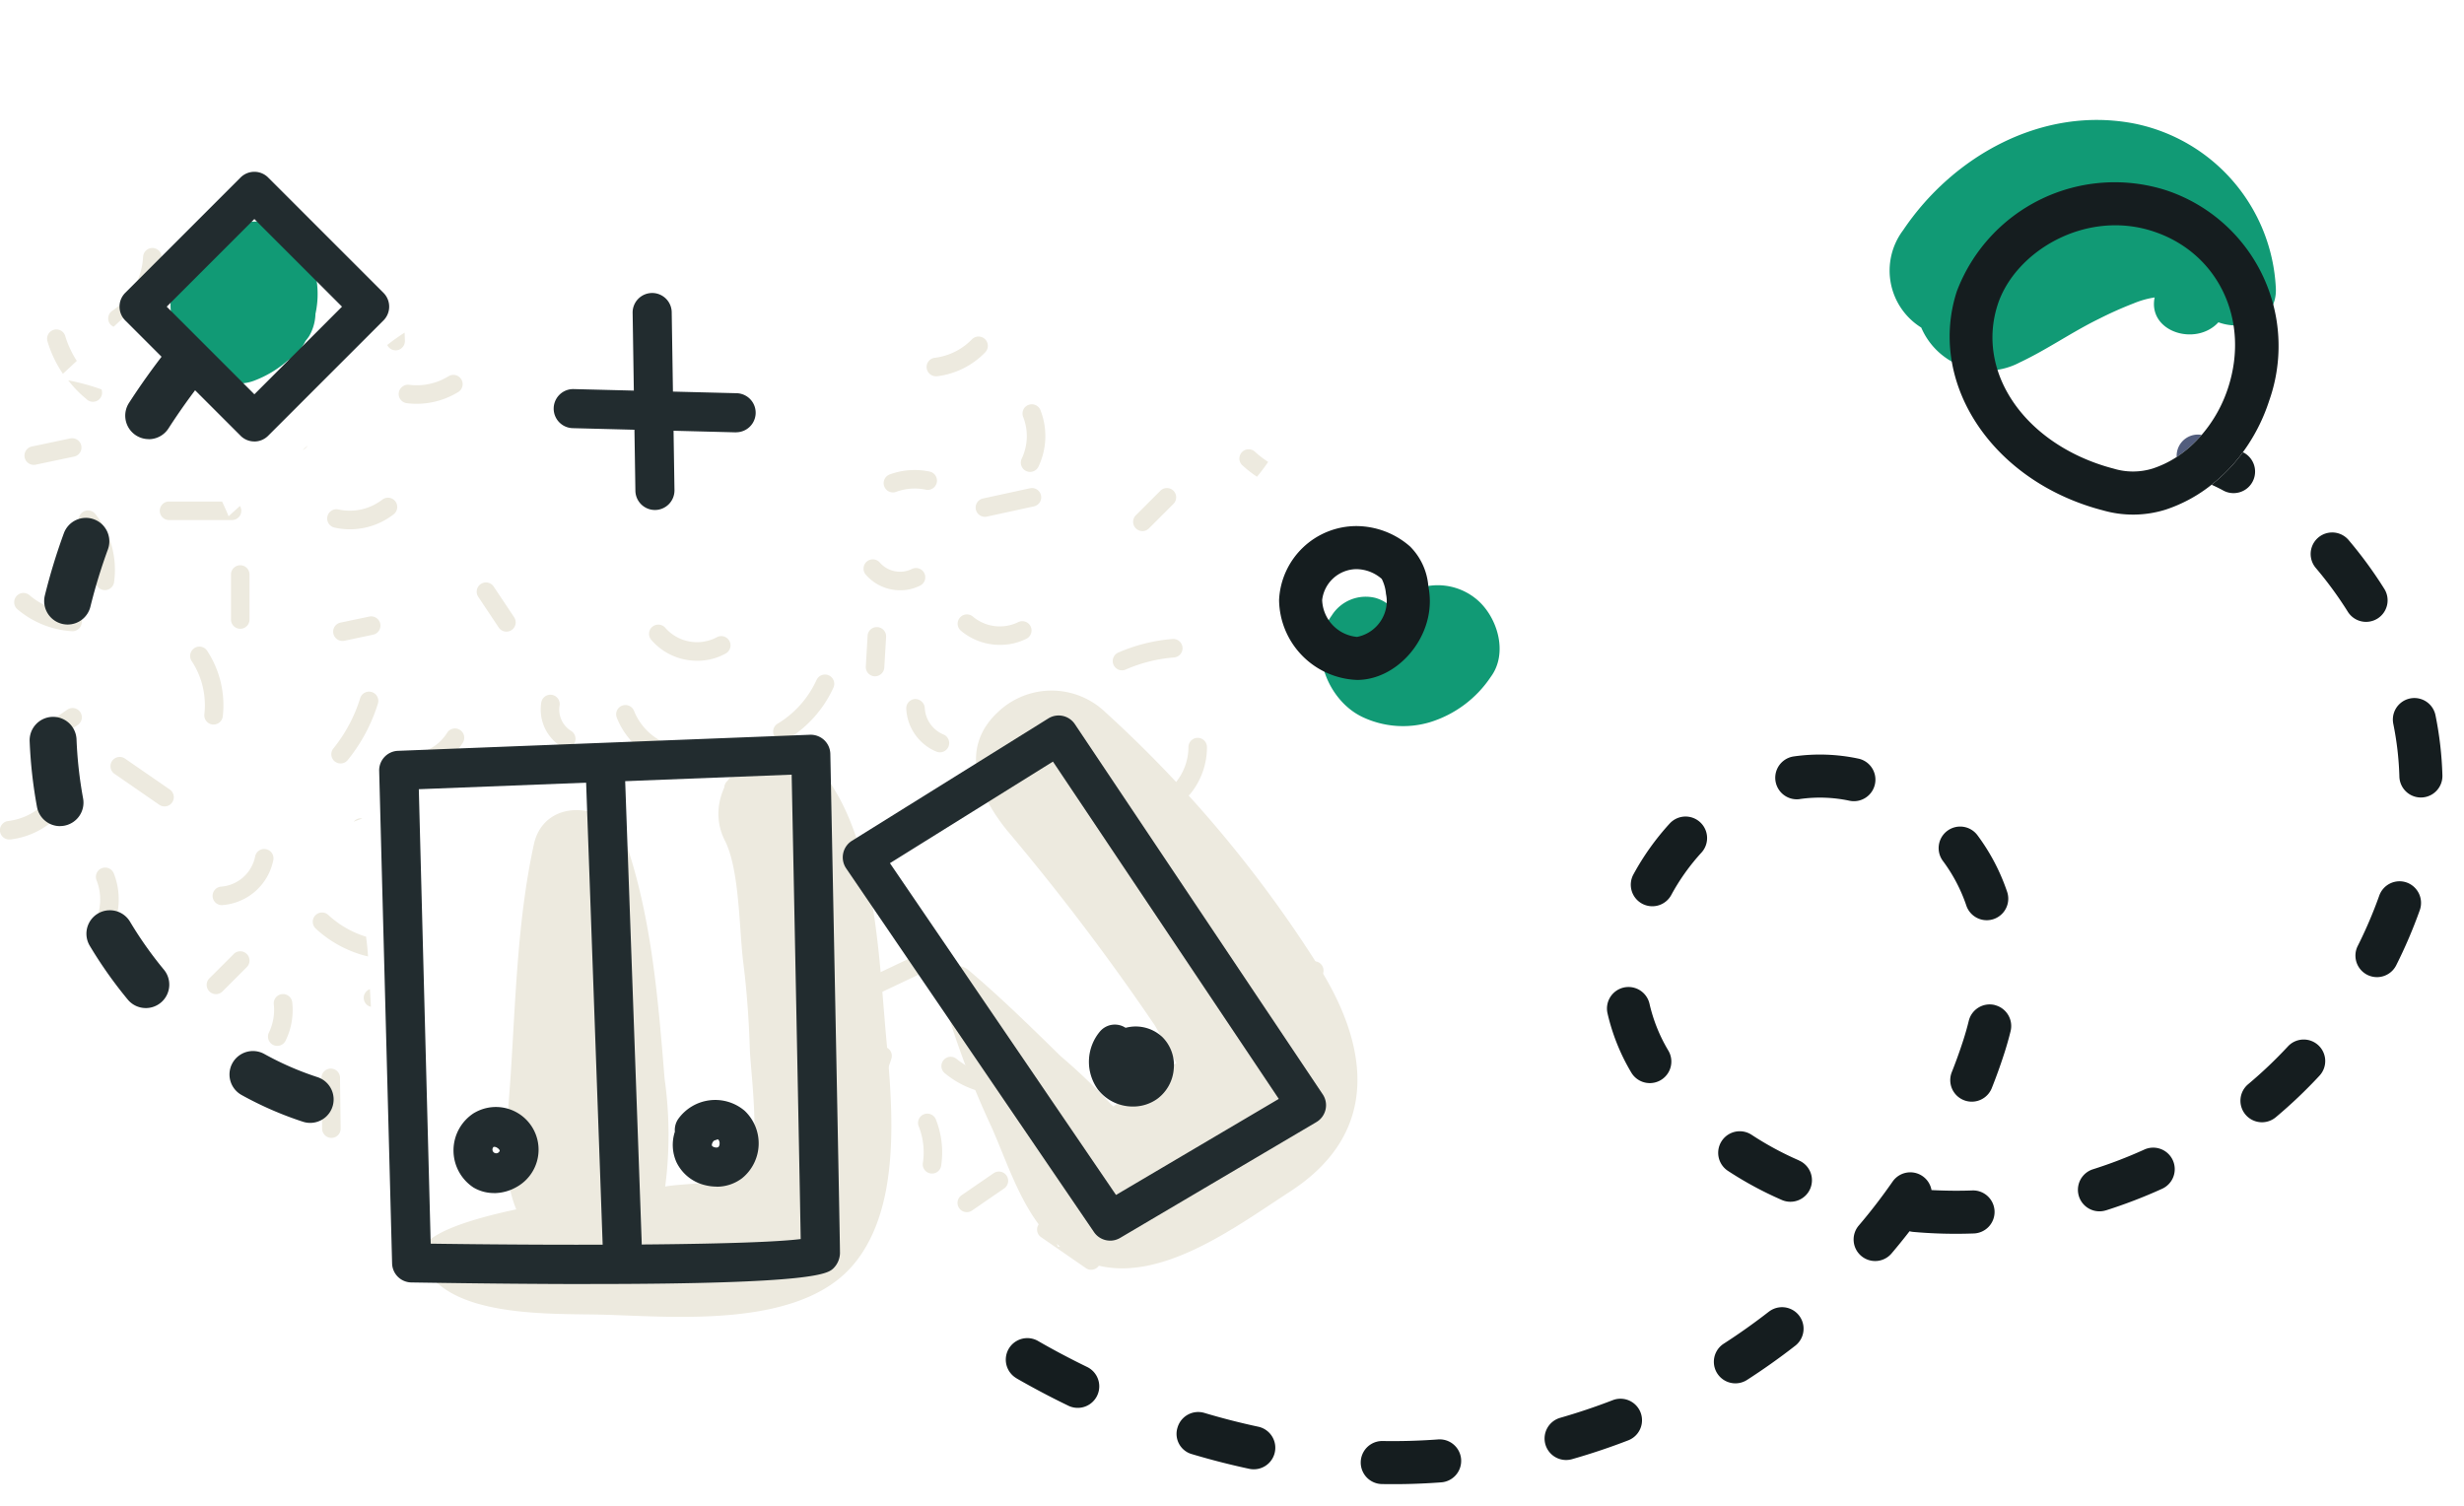 <?xml version="1.0" encoding="UTF-8"?>
<svg xmlns="http://www.w3.org/2000/svg" xmlns:xlink="http://www.w3.org/1999/xlink" width="171.664" height="104.896" viewBox="0 0 171.664 104.896">
  <defs>
    <clipPath id="clip-path">
      <rect id="Rectangle_5886" data-name="Rectangle 5886" width="95.766" height="91.744" fill="none"></rect>
    </clipPath>
  </defs>
  <g id="Groupe_34562" data-name="Groupe 34562" transform="translate(-1673.473 -2802.99)">
    <path id="Tracé_76071" data-name="Tracé 76071" d="M472.361,809.694a4.95,4.95,0,0,0-7.273-.193c-1.536,1.443-2.8,3.133-4.316,4.6a26.381,26.381,0,0,1-1.973,1.779,6.222,6.222,0,0,1-1.255.836c-.273-2.428-3.793-2.389-4.76-.274-1.924-.069-3.933,1.443-3.026,3.612a12.3,12.3,0,0,0,12.9,7.744c6.422-.8,11.283-6.012,13-12.04A4.678,4.678,0,0,0,472.361,809.694Z" transform="matrix(-0.951, -0.309, 0.309, -0.951, 2006.344, 3741.791)" fill="#119a75"></path>
    <path id="Tracé_76144" data-name="Tracé 76144" d="M1468.738,541.09a6.6,6.6,0,0,0,4.683.37,7.891,7.891,0,0,0,4.262-3.17c1.258-1.7.423-4.31-1.095-5.483a4.222,4.222,0,0,0-5.58.333c-.086.1-.17.2-.255.295a2.584,2.584,0,0,0-1.122-.645,2.8,2.8,0,0,0-3.035,1.235C1464.9,536.363,1466.287,539.925,1468.738,541.09Z" transform="translate(299.654 2311.852)" fill="#119a75"></path>
    <path id="Tracé_76420" data-name="Tracé 76420" d="M462.543,751.878a22.014,22.014,0,0,1,3.682.676,1.5,1.5,0,0,0,.789-2.9,25.049,25.049,0,0,0-4.183-.767,1.5,1.5,0,1,0-.288,2.986Z" transform="matrix(-0.951, -0.309, 0.309, -0.951, 2006.344, 3741.791)" fill="#151d1f"></path>
    <path id="Tracé_76421" data-name="Tracé 76421" d="M452.749,807.143a1.451,1.451,0,0,0-.1-.524,8.174,8.174,0,0,0-1.178,2A1.479,1.479,0,0,0,452.749,807.143Z" transform="matrix(-0.951, -0.309, 0.309, -0.951, 2006.344, 3741.791)" fill="#525d7d"></path>
    <path id="Tracé_76422" data-name="Tracé 76422" d="M448.84,805.4a1.5,1.5,0,0,0-.548,2.95c.025,0,.048,0,.072.01a11.546,11.546,0,0,1,1.376-2.83C449.445,805.5,449.15,805.461,448.84,805.4Z" transform="matrix(-0.951, -0.309, 0.309, -0.951, 2006.344, 3741.791)" fill="#151d1f"></path>
    <path id="Tracé_76423" data-name="Tracé 76423" d="M441.044,802.262a26.4,26.4,0,0,1-3.067-2.213,1.5,1.5,0,1,0-1.927,2.3,29.416,29.416,0,0,0,3.418,2.467,1.5,1.5,0,0,0,1.576-2.553Z" transform="matrix(-0.951, -0.309, 0.309, -0.951, 2006.344, 3741.791)" fill="#151d1f"></path>
    <path id="Tracé_76424" data-name="Tracé 76424" d="M477.1,759.77a1.5,1.5,0,0,0,1.291-2.261,14.283,14.283,0,0,0-2.851-3.417,1.5,1.5,0,0,0-1.992,2.244,11.25,11.25,0,0,1,2.257,2.694A1.5,1.5,0,0,0,477.1,759.77Z" transform="matrix(-0.951, -0.309, 0.309, -0.951, 2006.344, 3741.791)" fill="#151d1f"></path>
    <path id="Tracé_76425" data-name="Tracé 76425" d="M473.222,727.6a1.5,1.5,0,0,0-2.082-.408c-1.138.765-2.256,1.593-3.322,2.46a1.5,1.5,0,1,0,1.894,2.327c.995-.81,2.039-1.583,3.1-2.3A1.5,1.5,0,0,0,473.222,727.6Z" transform="matrix(-0.951, -0.309, 0.309, -0.951, 2006.344, 3741.791)" fill="#151d1f"></path>
    <path id="Tracé_76426" data-name="Tracé 76426" d="M457.709,777.267a1.5,1.5,0,0,0,1.731-2.451,11.21,11.21,0,0,1-2.514-2.455,1.5,1.5,0,0,0-2.4,1.8A14.252,14.252,0,0,0,457.709,777.267Z" transform="matrix(-0.951, -0.309, 0.309, -0.951, 2006.344, 3741.791)" fill="#151d1f"></path>
    <path id="Tracé_76427" data-name="Tracé 76427" d="M478.461,765.512a1.5,1.5,0,0,0-1.751,1.2,14.818,14.818,0,0,1-1.086,3.455,1.5,1.5,0,0,0,2.727,1.252,17.918,17.918,0,0,0,1.308-4.153A1.5,1.5,0,0,0,478.461,765.512Z" transform="matrix(-0.951, -0.309, 0.309, -0.951, 2006.344, 3741.791)" fill="#151d1f"></path>
    <path id="Tracé_76428" data-name="Tracé 76428" d="M461.266,741.213c.718-1.062,1.494-2.105,2.305-3.1a1.5,1.5,0,1,0-2.324-1.9c-.868,1.064-1.7,2.181-2.467,3.318a1.5,1.5,0,0,0,2.486,1.679Z" transform="matrix(-0.951, -0.309, 0.309, -0.951, 2006.344, 3741.791)" fill="#151d1f"></path>
    <path id="Tracé_76429" data-name="Tracé 76429" d="M454,753.493a1.5,1.5,0,0,0,1.871-1c.37-1.221.8-2.443,1.293-3.634a1.5,1.5,0,1,0-2.776-1.137q-.373.91-.707,1.842a1.453,1.453,0,0,0-.267.036,33.482,33.482,0,0,0-4.012,1.19,1.5,1.5,0,1,0,1.03,2.817c.88-.322,1.778-.6,2.68-.843A1.493,1.493,0,0,0,454,753.493Z" transform="matrix(-0.951, -0.309, 0.309, -0.951, 2006.344, 3741.791)" fill="#151d1f"></path>
    <path id="Tracé_76430" data-name="Tracé 76430" d="M451.293,765a1.5,1.5,0,0,0,1.495,1.388c.037,0,.075,0,.113,0a1.5,1.5,0,0,0,1.385-1.607c-.034-.445-.051-.9-.053-1.379v-.131c0-.748.025-1.514.075-2.277a1.5,1.5,0,0,0-2.993-.2c-.055.828-.082,1.661-.082,2.475v.15C451.235,763.957,451.255,764.483,451.293,765Z" transform="matrix(-0.951, -0.309, 0.309, -0.951, 2006.344, 3741.791)" fill="#151d1f"></path>
    <path id="Tracé_76431" data-name="Tracé 76431" d="M441.116,755.175a35.26,35.26,0,0,0-3.244,2.628,1.5,1.5,0,1,0,2.023,2.215,32.242,32.242,0,0,1,2.967-2.4,1.5,1.5,0,0,0-1.746-2.44Z" transform="matrix(-0.951, -0.309, 0.309, -0.951, 2006.344, 3741.791)" fill="#151d1f"></path>
    <path id="Tracé_76432" data-name="Tracé 76432" d="M470.257,775.839a9.906,9.906,0,0,1-3.321.957,1.5,1.5,0,0,0,.155,2.992,1.412,1.412,0,0,0,.158-.009,12.884,12.884,0,0,0,4.323-1.244,1.5,1.5,0,1,0-1.315-2.7Z" transform="matrix(-0.951, -0.309, 0.309, -0.951, 2006.344, 3741.791)" fill="#151d1f"></path>
    <path id="Tracé_76433" data-name="Tracé 76433" d="M431.005,790.217a1.5,1.5,0,0,0-2.828,1,24.519,24.519,0,0,0,1.768,3.87,1.5,1.5,0,0,0,2.61-1.479A21.367,21.367,0,0,1,431.005,790.217Z" transform="matrix(-0.951, -0.309, 0.309, -0.951, 2006.344, 3741.791)" fill="#151d1f"></path>
    <path id="Tracé_76434" data-name="Tracé 76434" d="M509.683,720.588c-1.334-.28-2.694-.517-4.042-.7a1.5,1.5,0,0,0-.413,2.971c1.281.178,2.572.4,3.838.669a1.5,1.5,0,0,0,.617-2.936Z" transform="matrix(-0.951, -0.309, 0.309, -0.951, 2006.344, 3741.791)" fill="#151d1f"></path>
    <path id="Tracé_76435" data-name="Tracé 76435" d="M483.23,721.442c-1.318.4-2.628.869-3.892,1.386a1.5,1.5,0,1,0,1.133,2.777c1.181-.482,2.4-.917,3.637-1.295a1.5,1.5,0,0,0-.878-2.868Z" transform="matrix(-0.951, -0.309, 0.309, -0.951, 2006.344, 3741.791)" fill="#151d1f"></path>
    <path id="Tracé_76436" data-name="Tracé 76436" d="M428.282,783.376a1.5,1.5,0,0,0,1.5-1.457,30.965,30.965,0,0,1,.343-3.8,1.5,1.5,0,0,0-2.966-.454,34.2,34.2,0,0,0-.376,4.163A1.51,1.51,0,0,0,428.282,783.376Z" transform="matrix(-0.951, -0.309, 0.309, -0.951, 2006.344, 3741.791)" fill="#151d1f"></path>
    <path id="Tracé_76437" data-name="Tracé 76437" d="M496.425,719.344c-1.378.033-2.76.121-4.108.261a1.5,1.5,0,0,0,.154,2.992,1.391,1.391,0,0,0,.157-.008c1.269-.132,2.57-.215,3.868-.246a1.5,1.5,0,0,0,1.464-1.535A1.463,1.463,0,0,0,496.425,719.344Z" transform="matrix(-0.951, -0.309, 0.309, -0.951, 2006.344, 3741.791)" fill="#151d1f"></path>
    <path id="Tracé_76438" data-name="Tracé 76438" d="M433.933,764.527a1.5,1.5,0,0,0-2.067.477,33.57,33.57,0,0,0-1.993,3.677,1.5,1.5,0,1,0,2.721,1.263,30.706,30.706,0,0,1,1.816-3.35A1.5,1.5,0,0,0,433.933,764.527Z" transform="matrix(-0.951, -0.309, 0.309, -0.951, 2006.344, 3741.791)" fill="#151d1f"></path>
    <path id="Tracé_76439" data-name="Tracé 76439" d="M457.411,801.463c-.338,0-.676.01-1.008.031a7.592,7.592,0,0,0-4.173,1.412,10.313,10.313,0,0,0-2.49,2.627,11.546,11.546,0,0,0-1.376,2.83,12.7,12.7,0,0,0-.632,3.96,11.43,11.43,0,0,0,11.352,11.742,11.762,11.762,0,0,0,11.7-11.2C470.787,806.47,464.912,801.463,457.411,801.463Zm1.673,19.6c-4.761,0-8.352-3.758-8.352-8.742a9.557,9.557,0,0,1,.737-3.7,8.174,8.174,0,0,1,1.178-2,7.171,7.171,0,0,1,1.348-1.287,4.659,4.659,0,0,1,2.6-.844q.408-.025.819-.025c5.915,0,10.376,3.61,10.376,8.4C467.787,816.733,464.065,821.065,459.084,821.065Z" transform="matrix(-0.951, -0.309, 0.309, -0.951, 2006.344, 3741.791)" fill="#151d1f"></path>
    <path id="Tracé_76662" data-name="Tracé 76662" d="M1475.623,531.185a4.405,4.405,0,0,0-1.269-2.759A5.706,5.706,0,0,0,1470.6,527a5.4,5.4,0,0,0-5.376,5.15,5.646,5.646,0,0,0,5.433,5.569c2.653,0,5.07-2.613,5.07-5.481a5.437,5.437,0,0,0-.086-.953Zm-4.965,3.536a2.674,2.674,0,0,1-2.433-2.569A2.433,2.433,0,0,1,1470.6,530a2.71,2.71,0,0,1,1.777.681,2.818,2.818,0,0,1,.293,1.038l.019.1a2.265,2.265,0,0,1,.038.415A2.567,2.567,0,0,1,1470.658,534.721Z" transform="translate(297.361 2312.641)" fill="#151d1f"></path>
    <g id="Groupe_34523" data-name="Groupe 34523" transform="translate(1673.473 2802.99)">
      <g id="Groupe_34522" data-name="Groupe 34522" clip-path="url(#clip-path)">
        <path id="Tracé_285968" data-name="Tracé 285968" d="M41.827,141.513a.645.645,0,0,0,.637-.654l-.045-3.561a.646.646,0,0,0-1.291.016l.045,3.561a.647.647,0,0,0,.654.637" transform="translate(-18.73 -62.237)" fill="#edeadf"></path>
        <path id="Tracé_285969" data-name="Tracé 285969" d="M93.746,99.785a.642.642,0,0,0-1.086.467q.818-.009,1.634-.022a4.775,4.775,0,0,1-.548-.444" transform="translate(-42.198 -45.362)" fill="#edeadf"></path>
        <path id="Tracé_285970" data-name="Tracé 285970" d="M111.593,124.956a.645.645,0,0,0,.276-.062l2.707-1.282a.646.646,0,1,0-.553-1.168l-2.707,1.283a.645.645,0,0,0,.277,1.229" transform="translate(-50.527 -55.734)" fill="#edeadf"></path>
        <path id="Tracé_285971" data-name="Tracé 285971" d="M115.994,103.023a.645.645,0,0,0-.624.666,8.3,8.3,0,0,1-.026.848,7.081,7.081,0,0,0,1.3-.339c0-.184.023-.368.017-.552a.631.631,0,0,0-.667-.624" transform="translate(-52.529 -46.916)" fill="#edeadf"></path>
        <path id="Tracé_285972" data-name="Tracé 285972" d="M109.2,138.285a8.559,8.559,0,0,0,2.133-3.563.645.645,0,0,0-1.236-.373,7.275,7.275,0,0,1-1.81,3.024.645.645,0,0,0,.913.913" transform="translate(-49.229 -60.975)" fill="#edeadf"></path>
        <path id="Tracé_285973" data-name="Tracé 285973" d="M107.056,148.112a5.64,5.64,0,0,1-.576.046c.032.425.062.85.1,1.277.218-.009.436-.015.651-.044a.646.646,0,0,0-.175-1.279" transform="translate(-48.492 -67.448)" fill="#edeadf"></path>
        <path id="Tracé_285974" data-name="Tracé 285974" d="M121.458,135.313a.646.646,0,0,0-.832.987,6.5,6.5,0,0,0,3.776,1.508.678.678,0,0,0,.29-.052c-.206-.437-.423-.868-.644-1.3a5.186,5.186,0,0,1-2.59-1.146" transform="translate(-54.83 -61.553)" fill="#edeadf"></path>
        <path id="Tracé_285975" data-name="Tracé 285975" d="M125.079,101.479a.638.638,0,0,0-.412.4c.267-.124.531-.255.8-.384a.639.639,0,0,0-.383-.017" transform="translate(-56.775 -46.205)" fill="#edeadf"></path>
        <path id="Tracé_285976" data-name="Tracé 285976" d="M137.192,90.995a.649.649,0,0,0-.673.617,4.675,4.675,0,0,1-.393,1.665c.211-.177.432-.345.633-.529.2.3.4.6.606.9a5.936,5.936,0,0,0,.444-1.982.645.645,0,0,0-.617-.673" transform="translate(-61.993 -41.44)" fill="#edeadf"></path>
        <path id="Tracé_285977" data-name="Tracé 285977" d="M150.824,98.531a.644.644,0,0,0,.5-.237,5.151,5.151,0,0,0,1.157-3.255.645.645,0,1,0-1.291,0,3.914,3.914,0,0,1-.866,2.438.645.645,0,0,0,.5,1.053" transform="translate(-68.393 -42.988)" fill="#edeadf"></path>
        <path id="Tracé_285978" data-name="Tracé 285978" d="M117.227,90.052a.673.673,0,0,0-.663-.628.647.647,0,0,0-.628.663,3.414,3.414,0,0,0,2.108,3.006.653.653,0,0,0,.237.045.646.646,0,0,0,.237-1.247,2.118,2.118,0,0,1-1.291-1.84" transform="translate(-52.798 -40.725)" fill="#edeadf"></path>
        <path id="Tracé_285979" data-name="Tracé 285979" d="M101.96,86.647a6.892,6.892,0,0,1-2.688,3.041.645.645,0,1,0,.67,1.1,8.2,8.2,0,0,0,3.2-3.615.646.646,0,0,0-1.178-.529" transform="translate(-45.068 -39.287)" fill="#edeadf"></path>
        <path id="Tracé_285980" data-name="Tracé 285980" d="M80.069,90.6a.645.645,0,0,0-1.2.474,5.358,5.358,0,0,0,2.349,2.694.638.638,0,0,0,.316.083.646.646,0,0,0,.317-1.208A4.13,4.13,0,0,1,80.069,90.6" transform="translate(-35.897 -41.073)" fill="#edeadf"></path>
        <path id="Tracé_285981" data-name="Tracé 285981" d="M69.962,88.887a.646.646,0,0,0-.751.52,3.04,3.04,0,0,0,1.381,3.076.645.645,0,1,0,.672-1.1,1.745,1.745,0,0,1-.781-1.744.646.646,0,0,0-.52-.751" transform="translate(-31.499 -40.476)" fill="#edeadf"></path>
        <path id="Tracé_285982" data-name="Tracé 285982" d="M156.313,109.583a.647.647,0,0,0-.477.779,4.159,4.159,0,0,1-.123,2.339.646.646,0,0,0,.392.825.653.653,0,0,0,.216.037.645.645,0,0,0,.608-.429,5.474,5.474,0,0,0,.162-3.074.645.645,0,0,0-.779-.477" transform="translate(-70.897 -49.897)" fill="#edeadf"></path>
        <path id="Tracé_285983" data-name="Tracé 285983" d="M160.9,125.031a4.856,4.856,0,0,0,1.08.121,4.961,4.961,0,0,0,3.039-1.037.646.646,0,0,0-.795-1.018,3.715,3.715,0,0,1-3.037.675.645.645,0,0,0-.288,1.259" transform="translate(-73.047 -55.998)" fill="#edeadf"></path>
        <path id="Tracé_285984" data-name="Tracé 285984" d="M125.016,149.962l-2.28,1.567a.646.646,0,0,0,.731,1.064l2.28-1.567a.646.646,0,0,0-.731-1.064" transform="translate(-55.768 -68.243)" fill="#edeadf"></path>
        <path id="Tracé_285985" data-name="Tracé 285985" d="M117.788,145.929a.645.645,0,0,0,1.277.193,6.212,6.212,0,0,0-.352-3.178.645.645,0,1,0-1.2.467,4.931,4.931,0,0,1,.278,2.518" transform="translate(-53.495 -64.911)" fill="#edeadf"></path>
        <path id="Tracé_285986" data-name="Tracé 285986" d="M133.691,156.71c-.065-.186-.125-.376-.188-.562a.633.633,0,0,0-.714.243.644.644,0,0,0,.164.9l3.12,2.156a.645.645,0,1,0,.734-1.061l-.963-.665c-.545.077-1.168.159-1.72.229l-.432-1.237" transform="translate(-60.421 -71.098)" fill="#edeadf"></path>
        <path id="Tracé_285987" data-name="Tracé 285987" d="M6.35,56.064l-2.707.57a.646.646,0,0,0,.133,1.278A.621.621,0,0,0,3.91,57.9l2.707-.57a.646.646,0,0,0-.266-1.263" transform="translate(-1.426 -25.526)" fill="#edeadf"></path>
        <path id="Tracé_285988" data-name="Tracé 285988" d="M5.937,77.249a5.193,5.193,0,0,1-3.021-1.207.646.646,0,1,0-.832.987A6.491,6.491,0,0,0,5.86,78.537a.653.653,0,0,0,.682-.606.645.645,0,0,0-.606-.683" transform="translate(-0.845 -34.561)" fill="#edeadf"></path>
        <path id="Tracé_285989" data-name="Tracé 285989" d="M7.3,42.639a.646.646,0,1,0-1.238.368A8.076,8.076,0,0,0,7.132,45.25q.481-.449.967-.9a6.76,6.76,0,0,1-.8-1.713" transform="translate(-2.748 -19.208)" fill="#edeadf"></path>
        <path id="Tracé_285990" data-name="Tracé 285990" d="M10.043,50.008a.637.637,0,0,0,1-.719,15.194,15.194,0,0,0-2.317-.63,8.027,8.027,0,0,0,1.322,1.349" transform="translate(-3.972 -22.16)" fill="#edeadf"></path>
        <path id="Tracé_285991" data-name="Tracé 285991" d="M12.534,70.3a6.2,6.2,0,0,0-1.314-4.763.645.645,0,1,0-1,.819,4.887,4.887,0,0,1,1.035,3.754.646.646,0,0,0,.543.734.724.724,0,0,0,.1.007.646.646,0,0,0,.638-.551" transform="translate(-4.588 -29.739)" fill="#edeadf"></path>
        <path id="Tracé_285992" data-name="Tracé 285992" d="M24.757,64.159H21.041a.646.646,0,0,0,0,1.291h4.416A.645.645,0,0,0,26.1,64.8.627.627,0,0,0,26,64.472c-.26.24-.526.474-.785.716-.141-.35-.294-.692-.455-1.029" transform="translate(-9.289 -29.219)" fill="#edeadf"></path>
        <path id="Tracé_285993" data-name="Tracé 285993" d="M24.617,82.831a.646.646,0,0,0-.18.9,5.583,5.583,0,0,1,.882,3.7.646.646,0,0,0,.565.718.734.734,0,0,0,.077,0,.646.646,0,0,0,.64-.57,6.9,6.9,0,0,0-1.089-4.568.644.644,0,0,0-.9-.18" transform="translate(-11.08 -37.672)" fill="#edeadf"></path>
        <path id="Tracé_285994" data-name="Tracé 285994" d="M16.947,31.724a.649.649,0,0,0-.673.617,4.8,4.8,0,0,1-2.139,3.751.648.648,0,0,0-.188.894.634.634,0,0,0,.274.226c.949-.882,1.9-1.768,2.828-2.666a5.967,5.967,0,0,0,.515-2.149.646.646,0,0,0-.618-.673" transform="translate(-6.304 -14.447)" fill="#edeadf"></path>
        <path id="Tracé_285995" data-name="Tracé 285995" d="M39.062,57.013c-.115.1-.228.2-.343.3a.64.64,0,0,0,.343-.3" transform="translate(-17.633 -25.964)" fill="#edeadf"></path>
        <path id="Tracé_285996" data-name="Tracé 285996" d="M42.646,64.5a.645.645,0,0,0-.288,1.259,4.853,4.853,0,0,0,1.08.121,4.96,4.96,0,0,0,3.039-1.037.646.646,0,1,0-.795-1.018,3.717,3.717,0,0,1-3.037.675" transform="translate(-19.062 -29.005)" fill="#edeadf"></path>
        <path id="Tracé_285997" data-name="Tracé 285997" d="M50.126,43.786a.649.649,0,0,0,.645-.668l-.02-.566a14.386,14.386,0,0,0-1.21.86.645.645,0,0,0,.584.374" transform="translate(-22.562 -19.378)" fill="#edeadf"></path>
        <path id="Tracé_285998" data-name="Tracé 285998" d="M54.458,48.074a4.224,4.224,0,0,1-2.728.584.655.655,0,0,0-.721.56.645.645,0,0,0,.56.721,5.438,5.438,0,0,0,.685.043,5.539,5.539,0,0,0,2.876-.806.645.645,0,1,0-.672-1.1" transform="translate(-23.228 -21.85)" fill="#edeadf"></path>
        <path id="Tracé_285999" data-name="Tracé 285999" d="M30.842,76.047V72.913a.646.646,0,0,0-1.291,0v3.134a.646.646,0,1,0,1.291,0" transform="translate(-13.458 -32.912)" fill="#edeadf"></path>
        <path id="Tracé_286000" data-name="Tracé 286000" d="M43.281,80.563a.666.666,0,0,0,.134-.014l1.995-.421a.645.645,0,1,0-.266-1.263l-2,.42a.645.645,0,0,0,.133,1.277" transform="translate(-19.417 -35.91)" fill="#edeadf"></path>
        <path id="Tracé_286001" data-name="Tracé 286001" d="M42.621,93.34a.645.645,0,0,0,.908-.095,11.814,11.814,0,0,0,2.1-3.928.646.646,0,1,0-1.235-.381,10.5,10.5,0,0,1-1.865,3.5.645.645,0,0,0,.094.908" transform="translate(-19.301 -40.295)" fill="#edeadf"></path>
        <path id="Tracé_286002" data-name="Tracé 286002" d="M7.372,90.858a.646.646,0,0,0-.9-.167l-2.28,1.567a.645.645,0,0,0,.731,1.064l2.28-1.567a.645.645,0,0,0,.167-.9" transform="translate(-1.783 -41.25)" fill="#edeadf"></path>
        <path id="Tracé_286003" data-name="Tracé 286003" d="M35.98,127.776a.646.646,0,1,0-1.284.14,3.6,3.6,0,0,1-.335,1.936.646.646,0,1,0,1.162.564,4.836,4.836,0,0,0,.457-2.64" transform="translate(-15.619 -57.929)" fill="#edeadf"></path>
        <path id="Tracé_286004" data-name="Tracé 286004" d="M46.58,126.9a.645.645,0,0,0,.352.842c.031.013.065.016.1.028q-.033-.614-.068-1.228a.638.638,0,0,0-.38.357" transform="translate(-21.191 -57.629)" fill="#edeadf"></path>
        <path id="Tracé_286005" data-name="Tracé 286005" d="M27.2,111.913a.645.645,0,0,0,.644.609,3.913,3.913,0,0,0,3.588-3.15.645.645,0,0,0-.522-.749.639.639,0,0,0-.749.523,2.623,2.623,0,0,1-2.353,2.086.644.644,0,0,0-.608.68" transform="translate(-12.388 -49.463)" fill="#edeadf"></path>
        <path id="Tracé_286006" data-name="Tracé 286006" d="M13.412,111.394a.646.646,0,1,0-1.2.479,3.645,3.645,0,0,1-.1,2.9.646.646,0,0,0,1.162.564,4.958,4.958,0,0,0,.141-3.942" transform="translate(-5.485 -50.545)" fill="#edeadf"></path>
        <path id="Tracé_286007" data-name="Tracé 286007" d="M3.153,102.522A4.35,4.35,0,0,1,.569,103.8a.645.645,0,0,0,.075,1.286.6.6,0,0,0,.076,0,5.584,5.584,0,0,0,3.363-1.669.646.646,0,1,0-.931-.9" transform="translate(0 -46.6)" fill="#edeadf"></path>
        <path id="Tracé_286008" data-name="Tracé 286008" d="M18.265,99.105l-3.12-2.156a.645.645,0,1,0-.734,1.061l3.121,2.157a.645.645,0,0,0,.734-1.062" transform="translate(-6.436 -44.099)" fill="#edeadf"></path>
        <path id="Tracé_286009" data-name="Tracé 286009" d="M28.31,121.895,26.6,123.6a.646.646,0,0,0,.913.913l1.709-1.71a.645.645,0,1,0-.913-.913" transform="translate(-12.028 -55.426)" fill="#edeadf"></path>
        <path id="Tracé_286010" data-name="Tracé 286010" d="M45.7,104.684a.641.641,0,0,0-.443.234c.2-.069.394-.151.595-.215a.637.637,0,0,0-.151-.019" transform="translate(-20.611 -47.674)" fill="#edeadf"></path>
        <path id="Tracé_286011" data-name="Tracé 286011" d="M52.582,95.682a.646.646,0,0,0,.631.511.63.63,0,0,0,.135-.014,4.439,4.439,0,0,0,2.84-2,.646.646,0,0,0-1.1-.679,3.186,3.186,0,0,1-2.01,1.414.646.646,0,0,0-.5.766" transform="translate(-23.94 -42.443)" fill="#edeadf"></path>
        <path id="Tracé_286012" data-name="Tracé 286012" d="M40.216,117.857a8.1,8.1,0,0,0,3.645,1.943c-.027-.461-.076-.919-.136-1.376a6.81,6.81,0,0,1-2.629-1.512.645.645,0,0,0-.88.944" transform="translate(-18.221 -53.165)" fill="#edeadf"></path>
        <path id="Tracé_286013" data-name="Tracé 286013" d="M62.167,74.8a.645.645,0,1,0-1.074.716l1.425,2.137a.645.645,0,1,0,1.074-.716Z" transform="translate(-27.773 -33.935)" fill="#edeadf"></path>
        <path id="Tracé_286014" data-name="Tracé 286014" d="M113.087,61.266a.646.646,0,0,0,.606.423.639.639,0,0,0,.223-.04,3.773,3.773,0,0,1,2.066-.15.645.645,0,1,0,.267-1.263,5.077,5.077,0,0,0-2.78.2.645.645,0,0,0-.383.829" transform="translate(-51.483 -27.383)" fill="#edeadf"></path>
        <path id="Tracé_286015" data-name="Tracé 286015" d="M83.264,80.05a.645.645,0,0,0-.083.909,4.194,4.194,0,0,0,3.213,1.461A4.031,4.031,0,0,0,88.4,81.9a.646.646,0,0,0-.643-1.12,2.937,2.937,0,0,1-3.584-.644.645.645,0,0,0-.909-.083" transform="translate(-37.814 -36.387)" fill="#edeadf"></path>
        <path id="Tracé_286016" data-name="Tracé 286016" d="M110.7,71.708a.645.645,0,0,0-.08.909,3.159,3.159,0,0,0,2.409,1.094,3.027,3.027,0,0,0,1.359-.315.646.646,0,1,0-.58-1.153,1.876,1.876,0,0,1-2.2-.455.645.645,0,0,0-.909-.08" transform="translate(-50.307 -32.588)" fill="#edeadf"></path>
        <path id="Tracé_286017" data-name="Tracé 286017" d="M110.886,80.832l-.125,2.138a.645.645,0,0,0,.606.682.654.654,0,0,0,.682-.607l.125-2.138a.646.646,0,0,0-.606-.682.638.638,0,0,0-.682.607" transform="translate(-50.441 -36.535)" fill="#edeadf"></path>
        <path id="Tracé_286018" data-name="Tracé 286018" d="M126.7,79.151a2.914,2.914,0,0,1-3.126-.393.645.645,0,0,0-.844.977,4.205,4.205,0,0,0,2.733.988,4.076,4.076,0,0,0,1.812-.416.646.646,0,1,0-.575-1.156" transform="translate(-55.788 -35.796)" fill="#edeadf"></path>
        <path id="Tracé_286019" data-name="Tracé 286019" d="M142.993,83.927a.644.644,0,0,0,.257-.053,10.511,10.511,0,0,1,3.349-.841.646.646,0,1,0-.106-1.287,11.8,11.8,0,0,0-3.759.945.646.646,0,0,0,.259,1.237" transform="translate(-64.826 -37.227)" fill="#edeadf"></path>
        <path id="Tracé_286020" data-name="Tracé 286020" d="M131.114,51.763a.645.645,0,0,0-.36.839,3.645,3.645,0,0,1-.1,2.9.645.645,0,0,0,1.162.563,4.957,4.957,0,0,0,.14-3.941.647.647,0,0,0-.839-.36" transform="translate(-59.47 -23.552)" fill="#edeadf"></path>
        <path id="Tracé_286021" data-name="Tracé 286021" d="M129.364,62.943a.643.643,0,0,0-.768-.493l-3.276.712a.646.646,0,0,0,.137,1.277.631.631,0,0,0,.138-.015l3.276-.712a.646.646,0,0,0,.494-.768" transform="translate(-56.84 -28.433)" fill="#edeadf"></path>
        <path id="Tracé_286022" data-name="Tracé 286022" d="M118.546,45.251a.646.646,0,0,0,.64.57.723.723,0,0,0,.076,0,5.583,5.583,0,0,0,3.363-1.67.646.646,0,0,0-.931-.9,4.347,4.347,0,0,1-2.584,1.283.645.645,0,0,0-.565.717" transform="translate(-53.985 -19.607)" fill="#edeadf"></path>
        <path id="Tracé_286023" data-name="Tracé 286023" d="M145.6,65.436a.644.644,0,0,0,.456-.189l1.71-1.71a.645.645,0,1,0-.913-.913l-1.71,1.709a.646.646,0,0,0,.456,1.1" transform="translate(-66.013 -28.433)" fill="#edeadf"></path>
        <path id="Tracé_286024" data-name="Tracé 286024" d="M158.757,58.586a8.066,8.066,0,0,0,1.022.8c.284-.339.54-.685.778-1.034a6.846,6.846,0,0,1-.919-.706.645.645,0,1,0-.88.944" transform="translate(-72.206 -26.172)" fill="#edeadf"></path>
        <path id="Tracé_286025" data-name="Tracé 286025" d="M86.142,114.676c-.467-5.489-.86-13.208-4.577-17.559-3.216-3.764-8.606,1.03-6.555,5.057,1.028,2.018.993,6.22,1.272,8.43.256,2.026.4,4.074.465,6.115.05,1.464.8,7.086-.181,8.182-1.152,1.287-4.037,1.084-5.716,1.369a27.847,27.847,0,0,0-.041-7.495c-.445-5.473-.893-11.113-2.66-16.341-.988-2.924-5.7-3.429-6.449,0-1.163,5.35-1.269,10.9-1.634,16.341-.217,3.241-.681,6.451.407,9.087-3.834.817-7.13,1.96-6.606,3.479,1.454,4.212,9.244,3.748,12.883,3.864,5.067.162,13.505.893,17.2-3.478,3.638-4.3,2.624-11.929,2.189-17.051" transform="translate(-24.506 -43.607)" fill="#edeadf"></path>
        <path id="Tracé_286026" data-name="Tracé 286026" d="M146.46,107.33a86.218,86.218,0,0,0-14.722-17.486,5.414,5.414,0,0,0-7.477,0c-2.726,2.543-1.352,5.78.625,8.23a164.412,164.412,0,0,1,10.3,13.589c.152.234.948,1.727,1.514,2.625-.978.634-3.143,2.1-4.388,3.034l-.182-.167a43.043,43.043,0,0,0-3.514-3.355c-2.085-2.042-4.12-4.042-6.348-5.932a1.227,1.227,0,0,0-2.034,1.184,61.919,61.919,0,0,0,3.569,9.675c1.2,2.694,2.228,6.16,4.535,8.149,5.116,4.41,11.759-.695,16.279-3.629,6.328-4.107,5.541-10.171,1.84-15.917" transform="translate(-54.737 -40.234)" fill="#edeadf"></path>
        <path id="Tracé_286027" data-name="Tracé 286027" d="M31.909,34.779a6.438,6.438,0,0,0-.671-4.507,3.986,3.986,0,0,0-4.385-1.785,6.648,6.648,0,0,0-4.922,4.726,3.989,3.989,0,0,0,1.136,3.894c.72,1.734,2.748,3.067,4.6,2.334a7.606,7.606,0,0,0,2.288-1.377,3.388,3.388,0,0,0,1.259-1.38,3.667,3.667,0,0,0,.246-.326,3.264,3.264,0,0,0,.445-1.579" transform="translate(-9.927 -12.932)" fill="#119a75"></path>
        <path id="Tracé_286028" data-name="Tracé 286028" d="M82.486,52.625a1.362,1.362,0,0,1-1.361-1.34l-.192-12.364a1.362,1.362,0,1,1,2.723-.042l.192,12.364a1.365,1.365,0,0,1-1.361,1.383" transform="translate(-36.858 -17.095)" fill="#222c2f"></path>
        <path id="Tracé_286029" data-name="Tracé 286029" d="M83.526,52.792,72.159,52.5a1.361,1.361,0,1,1,.068-2.722l11.332.287a1.361,1.361,0,0,1-.033,2.722" transform="translate(-32.257 -22.671)" fill="#222c2f"></path>
        <path id="Tracé_286031" data-name="Tracé 286031" d="M24.684,40.765a1.357,1.357,0,0,1-.963-.4L15.69,32.335a1.362,1.362,0,0,1,0-1.926l8.032-8.032a1.361,1.361,0,0,1,1.925,0l8.032,8.032a1.362,1.362,0,0,1,0,1.926l-8.032,8.032a1.355,1.355,0,0,1-.962.4m-6.106-9.393,6.106,6.106,6.106-6.106-6.106-6.106Z" transform="translate(-6.964 -10.009)" fill="#222c2f"></path>
        <path id="Tracé_286032" data-name="Tracé 286032" d="M63.216,132.27c-3.407,0-7.513-.034-12.465-.112a1.362,1.362,0,0,1-1.34-1.326l-.9-34.311a1.362,1.362,0,0,1,1.308-1.4L78.527,94a1.384,1.384,0,0,1,.987.37,1.365,1.365,0,0,1,.428.963c.028,1.374.672,33.665.672,34.786a1.542,1.542,0,0,1-.438,1.034c-.39.385-1.131,1.113-16.96,1.113M52.1,129.455c10.848.152,22.56.084,25.778-.321-.084-4.963-.515-26.632-.63-32.354L51.272,97.794Z" transform="translate(-22.094 -42.811)" fill="#222c2f"></path>
        <path id="Tracé_286033" data-name="Tracé 286033" d="M126.443,128.117a1.363,1.363,0,0,1-1.127-.595l-17.267-25.341a1.363,1.363,0,0,1,.405-1.922l13.68-8.522a1.36,1.36,0,0,1,1.852.4l17.267,25.789a1.363,1.363,0,0,1-.439,1.93l-13.68,8.073a1.356,1.356,0,0,1-.691.189M111.1,101.82l15.75,23.114,11.341-6.692-15.734-23.5Z" transform="translate(-49.099 -41.684)" fill="#222c2f"></path>
        <path id="Tracé_286034" data-name="Tracé 286034" d="M77.468,131.747a1.36,1.36,0,0,1-1.359-1.313l-1.18-32.962a1.361,1.361,0,1,1,2.721-.1l1.18,32.963a1.372,1.372,0,0,1-1.361,1.41" transform="translate(-34.123 -43.748)" fill="#222c2f"></path>
        <path id="Tracé_286035" data-name="Tracé 286035" d="M60.844,147.65a2.79,2.79,0,0,1-1.432-.384,3.093,3.093,0,0,1,.027-5.188c.022-.014.046-.026.069-.038s.047-.027.071-.039a2.973,2.973,0,1,1,2.784,5.254,3.168,3.168,0,0,1-1.52.4m-.034-3.22a.26.26,0,1,0,.432.257.408.408,0,0,0-.174-.188.343.343,0,0,0-.258-.069" transform="translate(-26.422 -64.532)" fill="#222c2f"></path>
        <path id="Tracé_286036" data-name="Tracé 286036" d="M89.115,146.748a3.25,3.25,0,0,1-.762-.092,2.978,2.978,0,0,1-2.026-1.6,2.946,2.946,0,0,1-.114-2.13,1.358,1.358,0,0,1,.228-.882,3.168,3.168,0,0,1,4.637-.576,3.128,3.128,0,0,1-.172,4.687,2.916,2.916,0,0,1-1.79.6m.075-3.3a1.307,1.307,0,0,1-.216.074.326.326,0,0,0-.145.167.314.314,0,0,0-.037.2.326.326,0,0,0,.2.115.348.348,0,0,0,.249-.015.352.352,0,0,0,.085-.242.385.385,0,0,0-.075-.267.175.175,0,0,0-.063-.034" transform="translate(-39.195 -64.079)" fill="#222c2f"></path>
        <path id="Tracé_286037" data-name="Tracé 286037" d="M142.376,136.783a3.078,3.078,0,0,1-2.44-1.18,3.289,3.289,0,0,1,.136-4.045,1.359,1.359,0,0,1,1.787-.259c.067-.017.134-.032.2-.044a2.708,2.708,0,0,1,2.388.712,2.76,2.76,0,0,1,.77,2.183,2.852,2.852,0,0,1-1.151,2.1,2.887,2.887,0,0,1-1.693.533" transform="translate(-63.442 -59.693)" fill="#222c2f"></path>
        <path id="Tracé_286038" data-name="Tracé 286038" d="M23.327,98.12a1.623,1.623,0,0,1-.5-.081,24.4,24.4,0,0,1-4.272-1.862,1.633,1.633,0,1,1,1.58-2.859,21.2,21.2,0,0,0,3.7,1.613,1.634,1.634,0,0,1-.5,3.189m-11.452-8a1.628,1.628,0,0,1-1.259-.591,30.166,30.166,0,0,1-2.655-3.761,1.634,1.634,0,0,1,2.806-1.675,26.9,26.9,0,0,0,2.366,3.352,1.634,1.634,0,0,1-1.257,2.676M5.9,77.446A1.634,1.634,0,0,1,4.3,76.11a32.394,32.394,0,0,1-.51-4.557,1.634,1.634,0,1,1,3.265-.134,29.02,29.02,0,0,0,.457,4.095,1.633,1.633,0,0,1-1.308,1.9,1.658,1.658,0,0,1-.3.028M6.435,63.4A1.636,1.636,0,0,1,4.847,61.38a41.783,41.783,0,0,1,1.324-4.337,1.634,1.634,0,0,1,3.07,1.122,38.216,38.216,0,0,0-1.22,3.994A1.636,1.636,0,0,1,6.435,63.4m5.646-12.917a1.635,1.635,0,0,1-1.372-2.52c.813-1.259,1.695-2.493,2.62-3.669A1.634,1.634,0,0,1,15.9,46.321c-.863,1.095-1.685,2.245-2.441,3.419a1.633,1.633,0,0,1-1.374.748" transform="translate(-1.723 -19.89)" fill="#222c2f"></path>
      </g>
    </g>
  </g>
</svg>
